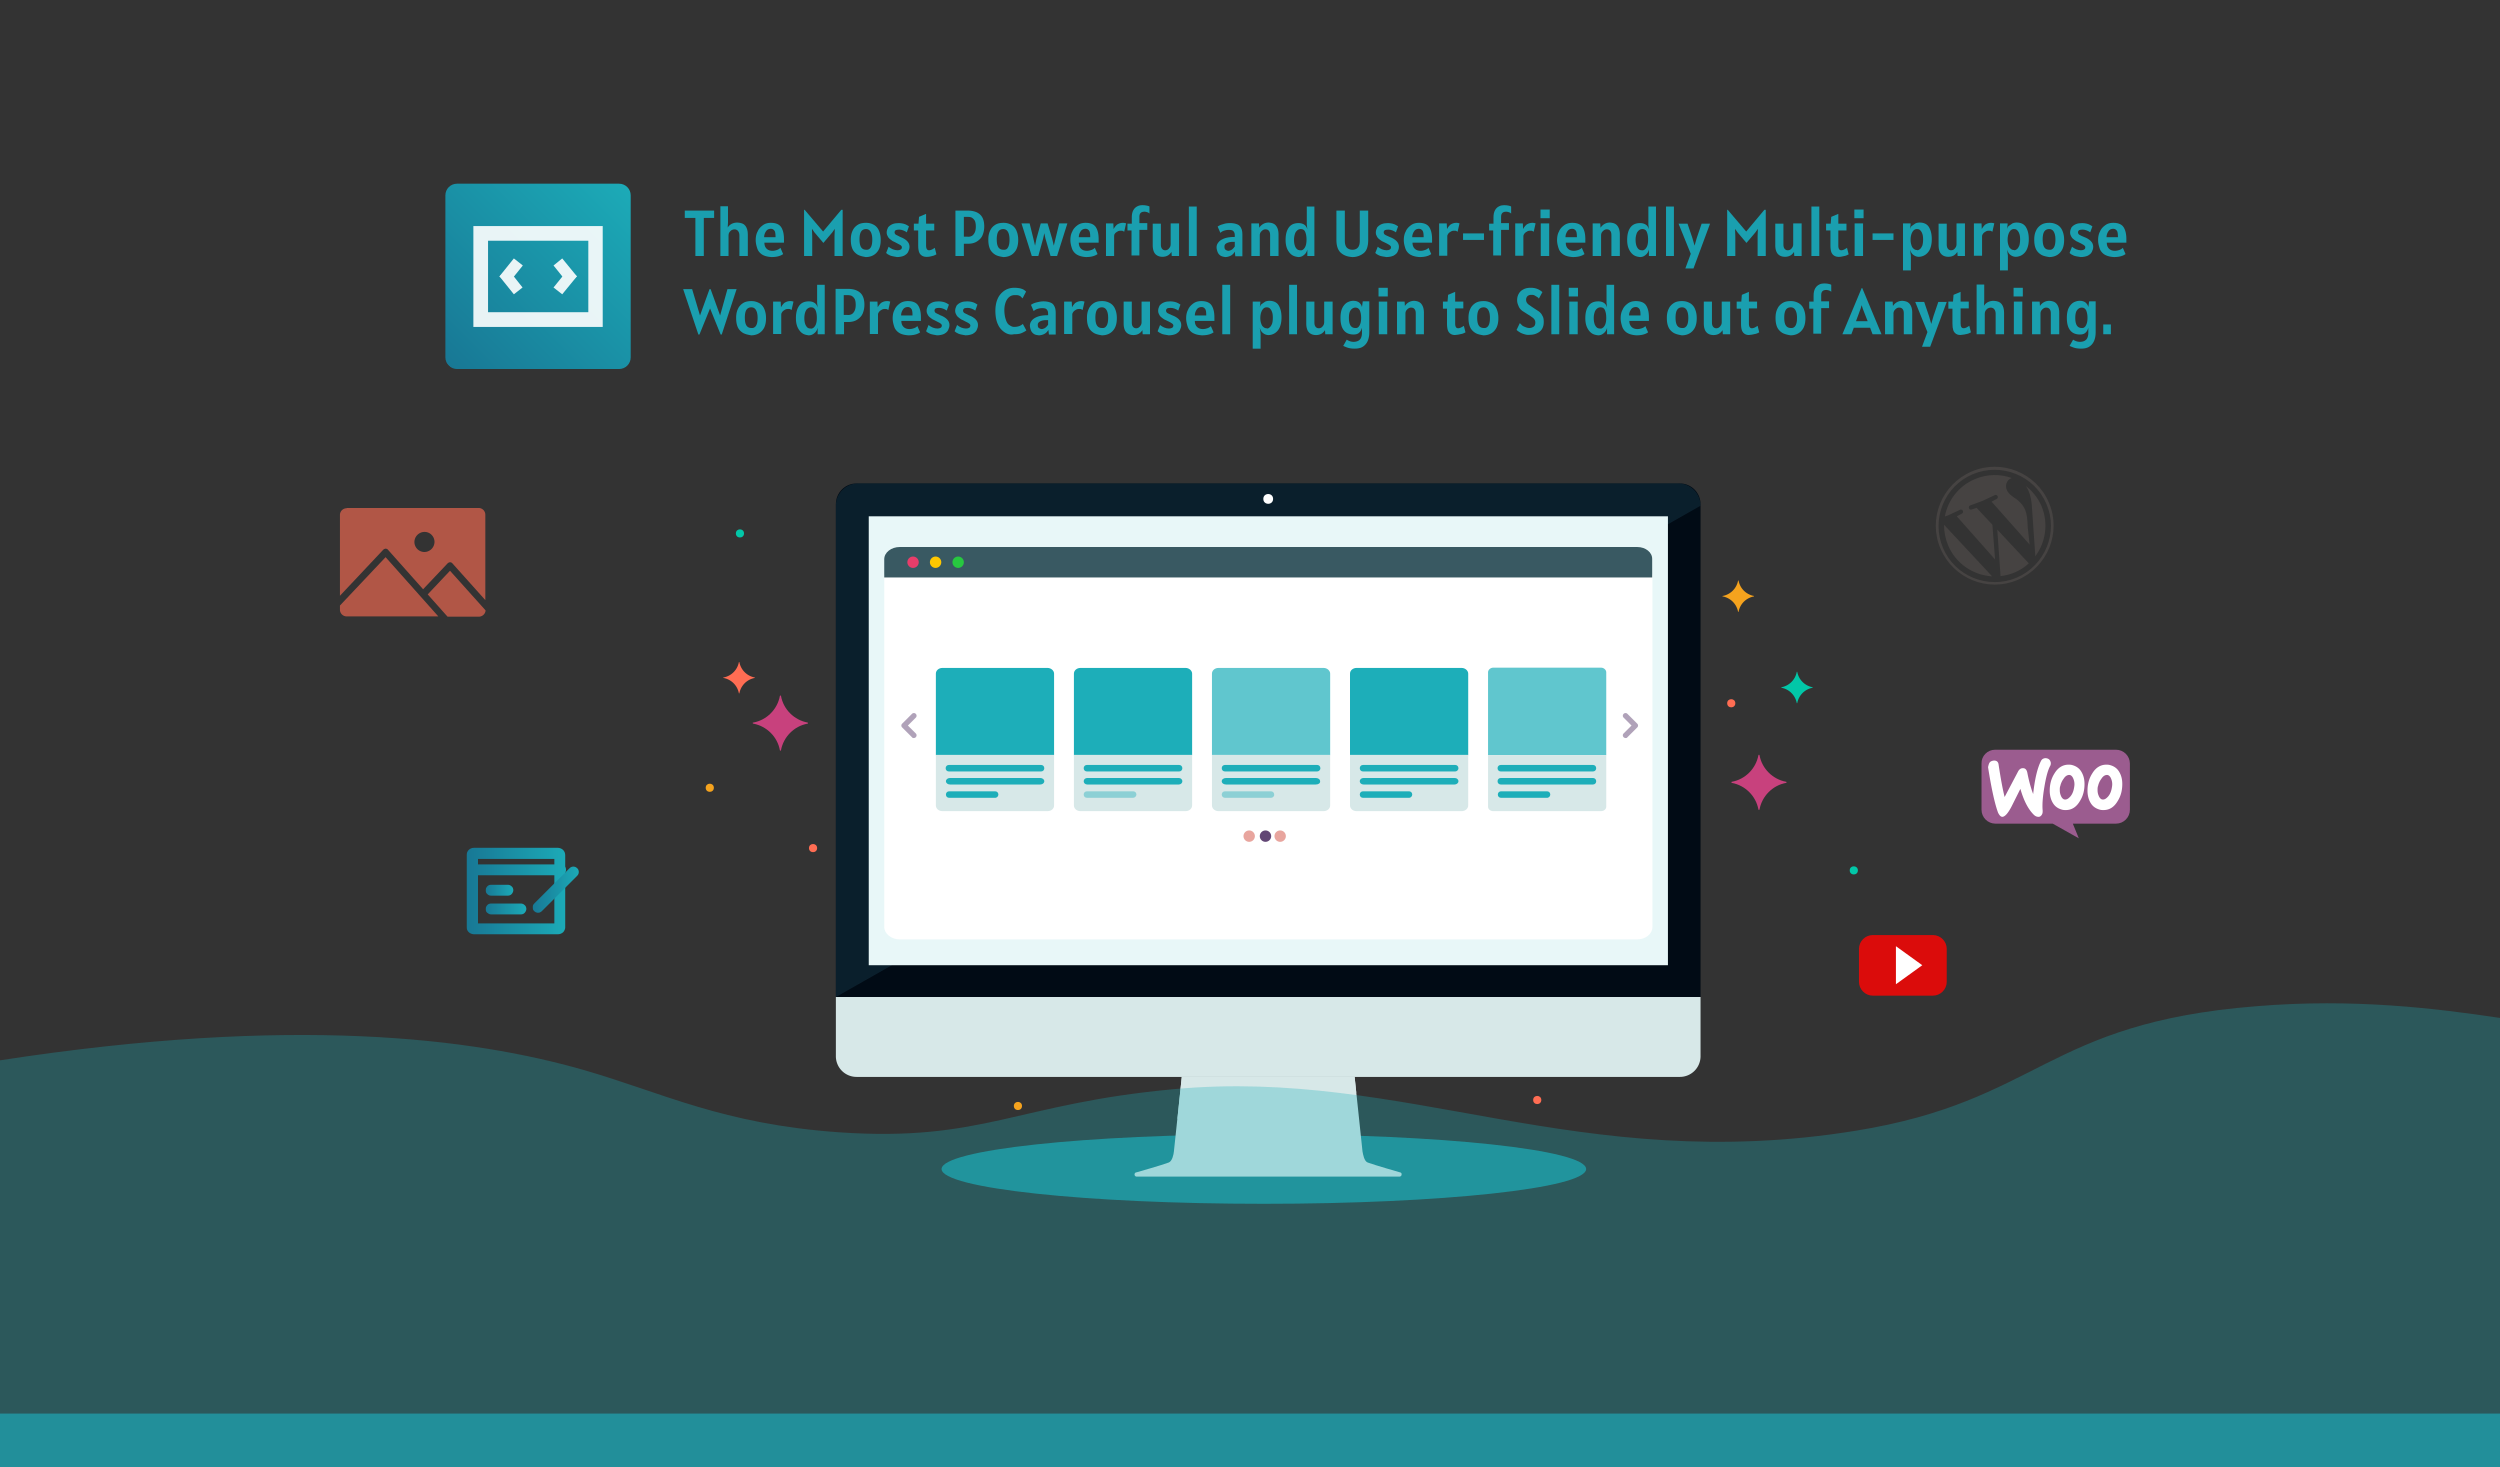 <svg xmlns="http://www.w3.org/2000/svg" xmlns:xlink="http://www.w3.org/1999/xlink" viewBox="0 0 920 540" xmlns:v="https://vecta.io/nano"><rect x="0" y="0" width="920" height="540" fill="#333333" stroke="none"/><style><![CDATA[.B{fill:#1daeb9}.C{opacity:.7}.D{fill:#d7e8e8}.E{opacity:.4}.F{fill:#ff6d53}]]></style><ellipse cx="465.1" cy="430.2" rx="118.6" ry="12.8" class="B C"/><path fill="#010b15" d="M625.8,366.9H307.6V185.5c0-4.2,3.4-7.6,7.6-7.6h303c4.2,0,7.6,3.4,7.6,7.6V366.9z"/><path fill="#143544" d="M307.6,366.9V186.1c0-4.5,3.7-8.2,8.2-8.2h301.8c4.5,0,8.2,3.7,8.2,8.2L307.6,366.9z" opacity=".5"/><path d="M307.6 366.9h318.2v21.8a7.6 7.6 0 0 1-7.6 7.6h-303a7.6 7.6 0 0 1-7.6-7.6v-21.8z" class="D"/><path fill="#e8f7f8" d="M319.7 190h294.1v165.2H319.7z"/><circle fill="#fff" cx="466.7" cy="183.6" r="1.8"/><g class="D"><path d="M515.1 431.4s-9.4-2.7-11.8-3.6c-1.3-.5-1.7-3-1.9-4.1l-2.9-27.5h-63.6l-2.9 27.5c-.1 1.1-.6 3.6-1.9 4.1-2.3.9-11.8 3.6-11.8 3.6-.5 0-.8.4-.8.8 0 .5.4.8.8.8H515c.5 0 .8-.4.8-.8.1-.4-.3-.8-.7-.8z"/><path d="M499.1 402.1l-65.8 9.6 1.6-15.4h63.6z"/></g><path d="M277.2 265.9c5-.9 8.9-4.9 9.8-9.8 0-.2.4-.2.4 0 .9 5 4.9 8.9 9.8 9.8.2 0 .2.4 0 .4-5 .9-8.9 4.9-9.8 9.8 0 .2-.4.2-.4 0-.9-5-4.9-8.9-9.8-9.8-.3-.1-.3-.4 0-.4zm360.1 21.8c5-.9 8.9-4.9 9.8-9.8 0-.2.4-.2.4 0 .9 5 4.9 8.9 9.8 9.8.2 0 .2.4 0 .4-5 .9-8.9 4.9-9.8 9.8 0 .2-.4.2-.4 0-.9-5-4.9-8.9-9.8-9.8-.2-.1-.2-.4 0-.4z" fill="#c8417d"/><use xlink:href="#H" class="F"/><path fill="#02c7a8" d="M655.6 252.9a7.04 7.04 0 0 0 5.6-5.6c0-.1.2-.1.2 0a7.04 7.04 0 0 0 5.6 5.6c.1 0 .1.2 0 .2a7.04 7.04 0 0 0-5.6 5.6c0 .1-.2.1-.2 0a7.04 7.04 0 0 0-5.6-5.6c-.1 0-.1-.2 0-.2z"/><g fill="#f5a31e"><use xlink:href="#H" x="367.7" y="-30"/><circle cx="261.2" cy="289.9" r="1.5"/></g><g class="F"><circle cx="299.2" cy="312.1" r="1.5"/><circle cx="637.1" cy="258.8" r="1.5"/><circle cx="565.7" cy="404.8" r="1.5"/></g><circle fill="#f5a31e" cx="374.6" cy="407" r="1.5"/><g fill="#02c7a8"><circle cx="682.2" cy="320.3" r="1.5"/><circle cx="272.3" cy="196.3" r="1.5"/></g><path fill="#fff" d="M608.1,211.5v129.6c0,2.6-2.5,4.6-5.7,4.6H331.1c-3.1,0-5.7-2.1-5.7-4.6V211.5H608.1z"/><circle fill="#e8a59e" cx="459.7" cy="307.7" r="2.1"/><circle fill="#624675" cx="465.7" cy="307.7" r="2.1"/><circle fill="#e8a59e" cx="471.1" cy="307.7" r="2.1"/><path fill="#395962" d="M602.5 201.3H331.1c-3.1 0-5.7 2-5.7 4.5v6.7H608v-6.7c.1-2.5-2.4-4.5-5.5-4.5z"/><use xlink:href="#I" class="B C"/><path d="M385.5 298.5h-38.7c-1.3 0-2.4-.9-2.4-2.1v-18.6h43.5v18.6c0 1.2-1 2.1-2.4 2.1z" class="D"/><g class="B"><use xlink:href="#J"/><path d="M382.8 288.7h-33.2c-.8 0-1.5-.5-1.5-1.2h0c0-.7.7-1.2 1.5-1.2h33.2c.8 0 1.5.5 1.5 1.2h0c0 .7-.7 1.2-1.5 1.2z"/><use xlink:href="#K" class="E"/><use xlink:href="#I" x="50.8" class="C"/></g><use xlink:href="#L" class="D"/><g class="B"><path d="M433.9 283.9H400c-.7 0-1.2-.5-1.2-1.2h0c0-.7.5-1.2 1.2-1.2h33.9c.7 0 1.2.5 1.2 1.2h0c0 .7-.5 1.2-1.2 1.2zm-.1 4.8h-33.7c-.7 0-1.3-.5-1.3-1.2h0c0-.7.6-1.2 1.3-1.2h33.7c.7 0 1.3.5 1.3 1.2h0c0 .7-.6 1.2-1.3 1.2z"/><path d="M417 293.6h-17c-.7 0-1.2-.5-1.2-1.2h0c0-.7.5-1.2 1.2-1.2h17c.7 0 1.2.5 1.2 1.2h0c0 .6-.6 1.2-1.2 1.2z" class="E"/><path d="M489.5 277.9H446v-30c0-1.2 1.1-2.1 2.4-2.1h38.7c1.3 0 2.4 1 2.4 2.1v30z" class="C"/></g><use xlink:href="#L" x="50.8" class="D"/><g class="B"><use xlink:href="#M"/><path d="M484.2 288.7h-33c-.9 0-1.6-.5-1.6-1.2h0c0-.7.7-1.2 1.6-1.2h33c.9 0 1.6.5 1.6 1.2h0c.1.7-.6 1.2-1.6 1.2z"/><path d="M467.7 293.6h-16.9c-.7 0-1.2-.5-1.2-1.2h0c0-.7.5-1.2 1.2-1.2h16.9c.7 0 1.2.5 1.2 1.2h0c.1.6-.5 1.2-1.2 1.2z" class="E"/><use xlink:href="#I" x="152.4" class="C"/></g><use xlink:href="#L" x="101.6" class="D"/><g class="B"><use xlink:href="#M" x="50.8"/><path d="M535.3 288.7h-33.5c-.8 0-1.4-.5-1.4-1.2h0c0-.7.6-1.2 1.4-1.2h33.5c.8 0 1.4.5 1.4 1.2h0c0 .7-.7 1.2-1.4 1.2z"/><use xlink:href="#K" x="152.3" class="E"/><path d="M591.1 277.9h-43.5v-30.5c0-.9.9-1.7 1.9-1.7h39.7c1 0 1.9.8 1.9 1.7v30.5z" class="C"/></g><path d="M589.2 298.5h-39.7c-1 0-1.9-.7-1.9-1.6v-19h43.5v19c0 .9-.9 1.6-1.9 1.6z" class="D"/><g class="B"><use xlink:href="#J" x="203.1"/><use xlink:href="#J" x="203.1" y="4.8"/><use xlink:href="#K" x="203.1" class="E"/></g><circle fill="#e83d6a" cx="336" cy="206.9" r="2.1"/><circle fill="#ffc800" cx="344.3" cy="206.9" r="2.1"/><circle fill="#27c840" cx="352.6" cy="206.9" r="2.1"/><path opacity=".5" d="M598.2 271.6a1.08 1.08 0 0 1-.7-.3c-.4-.4-.4-1 0-1.4l2.9-2.9-2.9-2.9c-.4-.4-.4-1 0-1.4s1-.4 1.4 0l3.6 3.6c.2.2.3.4.3.7s-.1.5-.3.7l-3.6 3.6c-.2.3-.4.3-.7.3zm-262.6-.3l-3.6-3.6c-.2-.2-.3-.4-.3-.7s.1-.5.3-.7l3.6-3.6c.4-.4 1-.4 1.4 0s.4 1 0 1.4l-2.9 2.9 2.9 2.9c.4.4.4 1 0 1.4a1.08 1.08 0 0 1-.7.3c-.2 0-.5 0-.7-.3z" fill="#624675"/><path opacity=".3" d="M920 374.6V540H0V390.2c108.5-16.7 174.1-8.1 214.6 3.5 29.2 8.4 51.2 20 94.4 23 52.6 3.6 65.2-10.6 123.1-15.9 85.3-7.9 148.5 31.9 250.9 15.3 67.8-11 69.5-39.6 147.2-45.8 36-3 66.3.8 89.8 4.3z" class="B"/><path fill="#1ea7b5" d="M0 520.2h920V540H0z" class="C"/><linearGradient id="A" gradientUnits="userSpaceOnUse" x1="165.185" y1="134.555" x2="230.87" y2="68.87"><stop offset="0" stop-color="#225e64"/><stop offset="0" stop-color="#187895"/><stop offset="1" stop-color="#1caab7"/></linearGradient><path fill="url(#A)" d="M227.8 135.8h-59.6c-2.4 0-4.3-1.9-4.3-4.3V71.9c0-2.4 1.9-4.3 4.3-4.3h59.6c2.4 0 4.3 1.9 4.3 4.3v59.6c0 2.4-1.9 4.3-4.3 4.3z"/><g opacity=".9" fill="#fff"><path d="M209 104.3l-5.3-6.6 3.2-2.6 5.4 6.6z"/><path d="M206.9 108.3l-3.2-2.5 5.4-6.7 3.2 2.6zm-19.8-4l-3.3-2.6 5.3-6.6 3.3 2.6z"/><path d="M189.1 108.3l-5.3-6.6 3.2-2.6 5.3 6.7zm32.7 12h-47.6V83.2h47.6v37.1zm-42.2-5.4h36.9V88.6h-36.9v26.3z"/></g><g fill="#1a9faf"><path d="M262.9 80.2H259v14h-3.1v-14H252v-2.7h10.8v2.7zm11.4 2.9c.6.8.9 1.8.9 3.2v7.9h-3.1v-7.6c0-.7-.2-1.2-.5-1.6s-.8-.6-1.3-.6c-.4 0-.7.1-1.1.3-.3.2-.6.5-.8.8s-.3.7-.3 1.1v7.6h-3V75.9h2.8v6l-.1 1.8c.8-1.2 2-1.8 3.6-1.8 1.4.1 2.3.4 2.9 1.2z"/><use xlink:href="#N"/><use xlink:href="#O"/><use xlink:href="#P"/><use xlink:href="#Q"/><path d="M339.3 94.1c-.5-.3-.9-.8-1.1-1.4s-.3-1.4-.3-2.4v-5.5h-1.6v-2.5h1.7l.2-2.5 2.6-1.1v3.6h3v2.5h-3v5.5c0 .7.1 1.1.3 1.4s.5.4.8.4.7-.1 1.1-.3.7-.4 1-.6l.6 2.4c-.4.2-.9.5-1.5.6-.7.2-1.2.3-1.6.3-1 .1-1.7-.1-2.2-.4zm21.2-15.3c1.1.9 1.7 2.4 1.7 4.5a8.29 8.29 0 0 1-.6 3.2c-.4 1-1.1 1.7-2 2.3s-2 .9-3.4.9h-1.5v4.5h-3.1V77.5h4.5c1.8 0 3.3.4 4.4 1.3zm-2.2 7.4c.5-.6.8-1.5.8-2.8 0-.8-.1-1.5-.3-2s-.6-.9-1-1.2-1.1-.4-1.9-.4h-1.2v7.3h1.3c1 .1 1.8-.2 2.3-.9zm7.9 7.5c-.8-.5-1.5-1.2-1.9-2.1s-.6-2-.6-3.4c0-1.3.2-2.4.7-3.4.4-.9 1.1-1.6 1.9-2.1s1.9-.7 3-.7c1.2 0 2.1.3 3 .8.8.5 1.4 1.2 1.8 2.2s.6 2 .6 3.3-.2 2.4-.6 3.3a5.1 5.1 0 0 1-1.9 2.2c-.8.5-1.8.8-3 .8-1.2-.2-2.2-.4-3-.9zm4.7-2.6c.4-.6.6-1.6.6-2.9s-.2-2.2-.6-2.9-1-1-1.7-1c-.8 0-1.4.3-1.8.9s-.6 1.6-.6 2.9.2 2.3.6 2.9 1 .9 1.8.9c.8.1 1.4-.2 1.7-.8zm5-8.9h3l1.4 5.7.6 2.5.5-2.5 1.6-5.7h2.5l1.7 5.7.6 2.5.6-2.5 1.4-5.7h3l-3.8 12h-2.4l-1.9-6.5-.4-1.9-.4 1.9-1.8 6.5h-2.4l-3.8-12zm20.4 11.5c-.8-.5-1.5-1.3-1.8-2.2s-.6-2-.6-3.1c0-1.2.2-2.3.7-3.2.4-1 1.1-1.7 1.9-2.3s1.8-.9 3-.9c1.7 0 3 .5 3.7 1.5s1.1 2.5 1.1 4.5v1.3H397c0 1 .3 1.7.8 2.2s1.2.8 2.2.8c.5 0 1-.1 1.6-.3a3.22 3.22 0 0 0 1.3-.8l1 2.3c-1.1.8-2.6 1.1-4.3 1.1-1.4-.1-2.4-.4-3.3-.9zm4.9-6.4c0-1.2-.1-2-.4-2.4s-.7-.7-1.3-.7c-.8 0-1.4.3-1.8.9s-.7 1.3-.7 2.2h4.2zm5.8-5.1h2.7l.1 2.1c.3-.6.7-1.1 1.2-1.6.6-.4 1.3-.7 2.3-.7.4 0 .8.1 1.1.2l-.7 3.1c-.1-.1-.3-.2-.5-.3s-.4-.1-.7-.1c-.6 0-1 .1-1.4.4a2.36 2.36 0 0 0-.9.8c-.2.3-.2.7-.2.9v7.2h-3v-12zm9.5 2.6h-1.6v-2.5h1.6V80c0-1.1.2-2 .6-2.7s.9-1.1 1.5-1.4 1.2-.4 1.9-.4 1.2.1 1.7.2c.4.1.7.2.8.3v2.6c-.2-.2-.4-.4-.8-.5-.3-.1-.7-.2-1-.2-1.3 0-1.9.6-1.9 1.9v2.3h2.9v2.5h-2.9V94h-2.9v-9.2z"/><use xlink:href="#R"/><path d="M437.5 76h2.9v18.2h-2.9V76zm11.7 18.1c-.5-.3-.9-.8-1.1-1.3s-.4-1.2-.4-1.8.2-1.2.6-1.7c.4-.6 1.1-1.1 2.1-1.5s2.3-.6 4-.6v-.6c0-.7-.2-1.2-.5-1.5-.3-.4-.9-.5-1.7-.5-.6 0-1.2.1-1.8.3a3.22 3.22 0 0 0-1.3.8l-1-2.3c.5-.4 1.2-.7 2-.9.8-.3 1.7-.4 2.6-.4 1.1 0 2 .2 2.7.5s1.1.8 1.4 1.5c.3.6.4 1.4.4 2.4v7.8h-2.6l-.2-1.7c-.4.7-.9 1.2-1.5 1.5s-1.3.5-2 .5c-.6-.1-1.2-.2-1.7-.5zm4.2-2.3c.4-.3.7-.7 1-1.1V89h-.6c-.8 0-1.5.1-2.2.4s-1 .7-1 1.3.1 1 .4 1.2.6.4 1.2.4c.4-.1.8-.2 1.2-.5z"/><use xlink:href="#S"/><path d="M475.4 93.8c-.7-.5-1.3-1.3-1.7-2.2s-.6-2-.6-3.3c0-2 .4-3.5 1.2-4.6s2-1.6 3.6-1.6c.8 0 1.5.2 2.1.6s.9 1 1.1 1.7l-.2-1.8V76h2.8v18.2h-2.6v-2.4c-.2.9-.6 1.5-1.2 2s-1.2.8-2.1.8c-.8-.1-1.7-.3-2.4-.8zm4.3-2.1a3.22 3.22 0 0 0 .8-1.3c.2-.6.3-1.3.3-2.2 0-1.3-.2-2.2-.5-2.9s-.9-1-1.6-1a1.92 1.92 0 0 0-1.2.4 2.73 2.73 0 0 0-.9 1.2c-.2.6-.4 1.3-.4 2.3 0 .9.1 1.6.3 2.2a3.22 3.22 0 0 0 .8 1.3 1.92 1.92 0 0 0 1.2.4c.5.1.9-.1 1.2-.4zm13.7 1.3c-1.1-1-1.6-2.6-1.6-4.8V77.5h3.1v11.1c0 1.3.3 2.1.8 2.6.6.5 1.2.7 2 .7s1.4-.2 1.9-.7.8-1.3.8-2.6V77.5h3.1v10.8c0 2.2-.5 3.9-1.6 4.8a6.5 6.5 0 0 1-4.2 1.5c-1.8-.1-3.2-.6-4.3-1.6z"/><use xlink:href="#T"/><path d="M519 93.7c-.8-.5-1.5-1.3-1.8-2.2s-.6-2-.6-3.1c0-1.2.2-2.3.7-3.2.4-1 1.1-1.7 1.9-2.3s1.8-.9 3-.9c1.7 0 3 .5 3.7 1.5S527 86 527 88v1.3h-7.2c0 1 .3 1.7.8 2.2s1.2.8 2.2.8c.5 0 1-.1 1.6-.3a3.22 3.22 0 0 0 1.3-.8l1 2.3c-1.1.8-2.6 1.1-4.3 1.1-1.5-.1-2.5-.4-3.4-.9zm4.9-6.4c0-1.2-.1-2-.4-2.4s-.7-.7-1.3-.7c-.8 0-1.4.3-1.8.9s-.7 1.3-.7 2.2h4.2z"/><use xlink:href="#U"/><path d="M538.4 85.9h7.7v2.4h-7.7v-2.4zm11.2-1.1H548v-2.5h1.6V80c0-1.1.2-2 .6-2.7s.9-1.1 1.5-1.4 1.2-.4 1.9-.4 1.2.1 1.7.2c.4.1.7.2.8.3v2.6c-.2-.2-.4-.4-.8-.5-.3-.1-.7-.2-1-.2-1.3 0-1.9.6-1.9 1.9v2.3h2.9v2.5h-2.9V94h-2.9v-9.2z"/><use xlink:href="#U" x="28"/><path d="M566.9 77.1h3.4v3.2h-3.4v-3.2zm.1 5.1h3.1v12H567v-12z"/><use xlink:href="#N" x="294.9"/><path d="M595.2 83.1c.6.8.9 1.8.9 3.2v7.9H593v-7.6c0-.7-.1-1.2-.4-1.6s-.7-.6-1.3-.6a1.69 1.69 0 0 0-1 .3c-.3.2-.6.5-.8.8s-.3.7-.3 1.1v7.6h-3.1v-12h2.8l.1 1.6c.8-1.2 2-1.9 3.5-1.9 1.2.1 2.1.4 2.7 1.2zm5.9 10.7c-.7-.5-1.3-1.3-1.7-2.2s-.6-2-.6-3.3c0-2 .4-3.5 1.2-4.6s2-1.6 3.6-1.6c.8 0 1.5.2 2.1.6s.9 1 1.1 1.7l-.2-1.8V76h2.8v18.2h-2.6v-2.4c-.2.9-.6 1.5-1.2 2s-1.2.8-2.1.8c-.9-.1-1.7-.3-2.4-.8zm4.3-2.1a3.22 3.22 0 0 0 .8-1.3c.2-.6.3-1.3.3-2.2 0-1.3-.2-2.2-.5-2.9s-.9-1-1.6-1a1.92 1.92 0 0 0-1.2.4 2.73 2.73 0 0 0-.9 1.2c-.2.6-.4 1.3-.4 2.3 0 .9.1 1.6.3 2.2a3.22 3.22 0 0 0 .8 1.3 1.92 1.92 0 0 0 1.2.4c.5.1.8-.1 1.2-.4zm7.7-15.7h2.9v18.2h-2.9V76zm9.1 17.4l-4.5-11.1h3.3l1.8 5.3.8 2.8.8-2.8 1.8-5.3h3.1l-6.1 16.5h-3l2-5.4z"/><use xlink:href="#O" x="339.7"/><use xlink:href="#R" x="229.1"/><path d="M666.6 76h2.9v18.2h-2.9V76zm8.4 18.1c-.5-.3-.9-.8-1.1-1.4s-.3-1.4-.3-2.4v-5.5H672v-2.5h1.7l.2-2.5 2.6-1.1v3.6h3v2.5h-3v5.5c0 .7.1 1.1.3 1.4s.5.4.8.4.7-.1 1.1-.3.7-.4 1-.6l.6 2.4c-.4.2-.9.5-1.5.6s-1.2.3-1.7.3c-.9.1-1.6-.1-2.1-.4zm7.4-17h3.4v3.2h-3.4v-3.2zm.1 5.1h3.1v12h-3.1v-12zm6.6 3.7h7.7v2.4h-7.7v-2.4zm11.1-3.7h2.9v.4l-.2 1.7c.1-.4.3-.9.7-1.2l1.3-.9c.5-.2 1-.3 1.5-.3 1.5 0 2.7.5 3.4 1.6s1.1 2.6 1.1 4.5c0 1.4-.2 2.5-.6 3.5a4.83 4.83 0 0 1-1.7 2.2c-.7.5-1.6.8-2.5.8-.8 0-1.5-.3-2.1-.8s-.9-1.2-1.1-1.9l.3 2.3v5.4h-2.9V82.2zm6.3 9.5c.4-.3.6-.7.9-1.3.2-.6.3-1.4.3-2.3s-.1-1.6-.3-2.1a3.22 3.22 0 0 0-.8-1.3c-.3-.3-.7-.4-1.2-.4s-.9.2-1.2.5-.6.8-.8 1.4-.3 1.3-.3 2c0 .8.1 1.4.3 2s.4 1 .8 1.3c.3.3.7.5 1.2.5.3.2.7 0 1.1-.3z"/><use xlink:href="#R" x="289.2"/><use xlink:href="#U" x="196.8"/><path d="M735.9 82.2h2.9v.4l-.2 1.7c.1-.4.3-.9.7-1.2l1.3-.9c.5-.2 1-.3 1.5-.3 1.5 0 2.7.5 3.4 1.6s1.1 2.6 1.1 4.5c0 1.4-.2 2.5-.6 3.5a4.83 4.83 0 0 1-1.7 2.2c-.7.5-1.6.8-2.5.8-.8 0-1.5-.3-2.1-.8s-.9-1.2-1.1-1.9l.3 2.3v5.4H736V82.2zm6.3 9.5c.4-.3.6-.7.9-1.3.2-.6.3-1.4.3-2.3s-.1-1.6-.3-2.1a3.22 3.22 0 0 0-.8-1.3c-.3-.3-.7-.4-1.2-.4s-.9.2-1.2.5-.6.8-.8 1.4-.3 1.3-.3 2c0 .8.1 1.4.3 2s.4 1 .8 1.3c.3.3.7.5 1.2.5.3.2.7 0 1.1-.3z"/><use xlink:href="#V"/><use xlink:href="#T" x="255.5"/><use xlink:href="#W"/><path d="M271.1 106.3l-5.5 16.8h-.4l-3.9-9.6-3.9 9.6h-.4l-5.6-16.7h3.3l2.9 9.7 3.5-9.7h.4l3.5 9.7 2.7-9.7h3.4z"/><use xlink:href="#P" x="-42.2" y="28.8"/><use xlink:href="#X"/><path d="M295.2 122.6c-.7-.5-1.3-1.3-1.7-2.2s-.6-2-.6-3.3c0-2 .4-3.5 1.2-4.6s2-1.6 3.6-1.6c.8 0 1.5.2 2.1.6s.9 1 1.1 1.7l-.2-1.8v-6.6h2.8V123h-2.6v-2.4c-.2.9-.6 1.5-1.2 2s-1.2.8-2.1.8c-.9-.1-1.7-.3-2.4-.8zm4.3-2.1a3.22 3.22 0 0 0 .8-1.3c.2-.6.3-1.3.3-2.2 0-1.3-.2-2.2-.5-2.9-.4-.7-.9-1-1.6-1a1.92 1.92 0 0 0-1.2.4c-.4.2-.7.7-.9 1.2s-.4 1.3-.4 2.3c0 .9.1 1.6.3 2.2a3.22 3.22 0 0 0 .8 1.3c.3.3.8.4 1.2.4.5.1.8-.1 1.2-.4zm16.9-12.9c1.1.9 1.7 2.4 1.7 4.5a8.29 8.29 0 0 1-.6 3.2c-.4 1-1.1 1.7-2 2.3s-2 .9-3.4.9h-1.5v4.5h-3.1v-16.7h4.5c1.8 0 3.3.4 4.4 1.3zm-2.3 7.4c.5-.6.8-1.5.8-2.8 0-.8-.1-1.5-.3-2s-.6-.9-1-1.2-1.1-.4-1.9-.4h-1.2v7.3h1.3c1 .1 1.8-.2 2.3-.9z"/><use xlink:href="#X" x="35.6"/><use xlink:href="#N" x="50.4" y="28.8"/><use xlink:href="#Q" x="14.7" y="28.8"/><use xlink:href="#Q" x="25.2" y="28.8"/><path d="M369.7 122.3c-1-.7-1.9-1.6-2.5-3-.6-1.3-.9-3-.9-4.9 0-1.8.3-3.3.9-4.6s1.5-2.2 2.5-2.9c1.1-.7 2.3-1 3.6-1 .8 0 1.5.1 2.1.2.6.2 1 .3 1.3.5s.6.4.9.7l-1.3 2.5-.7-.7c-.2-.2-.5-.3-.8-.4s-.8-.1-1.3-.1c-.8 0-1.5.2-2.1.7s-1 1.1-1.3 1.9-.5 1.8-.5 2.9c0 1.3.2 2.5.5 3.4.3 1 .7 1.7 1.3 2.1s1.1.7 1.8.7 1.3-.1 1.9-.3c.5-.2 1-.5 1.3-.8l1.3 2.4c-.5.4-1.1.7-1.8 1s-1.6.4-2.8.4c-1.2.3-2.3 0-3.4-.7zm10.8.6c-.5-.3-.9-.8-1.1-1.3s-.4-1.2-.4-1.8.2-1.2.6-1.7c.4-.6 1.1-1.1 2.1-1.5s2.3-.6 4-.6v-.6c0-.7-.2-1.2-.5-1.5-.3-.4-.9-.5-1.7-.5-.6 0-1.2.1-1.8.3a3.22 3.22 0 0 0-1.3.8l-1-2.3c.5-.4 1.2-.7 2-.9s1.7-.4 2.6-.4c1.1 0 2 .2 2.7.5s1.1.8 1.4 1.5c.3.6.4 1.4.4 2.4v7.8H386l-.2-1.7c-.4.7-.9 1.2-1.5 1.5s-1.3.5-2 .5c-.8-.1-1.4-.2-1.8-.5zm4.2-2.3c.4-.3.7-.7 1-1.1v-1.7h-.6c-.8 0-1.5.1-2.2.4-.6.3-1 .7-1 1.3s.1 1 .4 1.2.6.4 1.2.4c.4-.1.8-.2 1.2-.5z"/><use xlink:href="#X" x="107.1"/><use xlink:href="#V" x="-348.6" y="28.8"/><use xlink:href="#Y"/><use xlink:href="#T" x="-80.1" y="28.8"/><path d="M438.9 122.5c-.8-.5-1.5-1.3-1.8-2.2s-.6-2-.6-3.1c0-1.2.2-2.3.7-3.2.4-1 1.1-1.7 1.9-2.3s1.8-.9 3-.9c1.7 0 3 .5 3.7 1.5s1.1 2.5 1.1 4.5v1.3h-7.2c0 1 .3 1.7.8 2.2s1.2.8 2.2.8c.5 0 1-.1 1.6-.3a3.22 3.22 0 0 0 1.3-.8l1 2.3c-1.1.8-2.6 1.1-4.3 1.1-1.5-.1-2.5-.4-3.4-.9zm5-6.4c0-1.2-.1-2-.4-2.4s-.7-.7-1.3-.7c-.8 0-1.4.3-1.8.9s-.7 1.3-.7 2.2h4.2zm5.9-11.3h2.9V123h-2.9v-18.2zm11.1 6.2h2.9v.4l-.2 1.7c.1-.4.3-.9.7-1.2l1.3-.9c.5-.2 1-.3 1.5-.3 1.5 0 2.7.5 3.4 1.6s1.1 2.6 1.1 4.5c0 1.4-.2 2.5-.6 3.5a4.83 4.83 0 0 1-1.7 2.2c-.7.5-1.6.8-2.5.8-.8 0-1.5-.3-2.1-.8s-.9-1.2-1.1-1.9l.3 2.3v5.4H461V111zm6.3 9.5c.4-.3.6-.7.9-1.3.2-.6.3-1.4.3-2.3s-.1-1.6-.3-2.1a3.22 3.22 0 0 0-.8-1.3c-.3-.3-.7-.4-1.2-.4s-.9.2-1.2.5-.6.8-.8 1.4-.3 1.3-.3 2c0 .8.1 1.4.3 2s.4 1 .8 1.3c.3.3.7.5 1.2.5.4.2.7 0 1.1-.3zm7.2-15.7h2.9V123h-2.9v-18.2z"/><use xlink:href="#Y" x="67.2"/><use xlink:href="#Z"/><path d="M507.3 105.9h3.4v3.2h-3.4v-3.2zm.1 5.1h3.1v12h-3.1v-12zm15.7.9c.6.8.9 1.8.9 3.2v7.9h-3v-7.6c0-.7-.1-1.2-.4-1.6s-.7-.6-1.3-.6a1.69 1.69 0 0 0-1 .3c-.3.2-.6.5-.8.8s-.3.7-.3 1.1v7.6h-3.1v-12h2.8l.1 1.6c.8-1.2 2-1.9 3.5-1.9 1.1.1 2 .4 2.6 1.2zm10.8 11c-.5-.3-.9-.8-1.1-1.4s-.3-1.4-.3-2.4v-5.5H531V111h1.7l.2-2.5 2.6-1.1v3.6h3v2.5h-3v5.5c0 .7.1 1.1.3 1.4s.5.4.8.4.7-.1 1.1-.3.7-.4 1-.6l.6 2.4c-.4.2-.9.5-1.5.6s-1.2.3-1.7.3c-1 .2-1.7 0-2.2-.3zm9-.4c-.8-.5-1.5-1.2-1.9-2.1s-.6-2-.6-3.4c0-1.3.2-2.4.7-3.4.4-.9 1.1-1.6 1.9-2.1s1.8-.7 3-.7 2.1.3 3 .8c.8.5 1.4 1.2 1.8 2.2s.6 2 .6 3.3-.2 2.4-.6 3.3a5.1 5.1 0 0 1-1.9 2.2c-.8.5-1.8.8-3 .8-1.2-.2-2.2-.4-3-.9zm4.8-2.6c.4-.6.6-1.6.6-2.9s-.2-2.2-.6-2.9-1-1-1.7-1c-.8 0-1.4.3-1.8.9s-.6 1.6-.6 2.9.2 2.3.6 2.9 1 .9 1.8.9c.7.1 1.3-.2 1.7-.8zM561 123c-.7-.2-1.2-.4-1.7-.7s-.9-.6-1.2-.9l1.2-2.5.8.8c.3.3.8.5 1.3.7s1 .3 1.4.3c.6 0 1.2-.2 1.6-.5s.6-.8.6-1.5c0-.4-.1-.8-.3-1.1s-.5-.6-.8-.8-.8-.6-1.5-1l-2.2-1.4c-.5-.4-1-.9-1.3-1.6s-.6-1.4-.6-2.3.2-1.7.6-2.4.9-1.2 1.7-1.6c.7-.4 1.6-.6 2.7-.6 1.7 0 3.1.5 4.3 1.6l-1.3 2.4c-.1-.2-.3-.4-.6-.6l-1-.6c-.4-.2-.8-.2-1.2-.2-.6 0-1.1.2-1.4.5s-.5.8-.5 1.3c0 .4.1.8.3 1.1s.5.6.8.8l1.3.9 2.3 1.5c.5.4 1 .9 1.3 1.6.4.6.5 1.4.5 2.3 0 1-.2 1.8-.6 2.5s-1 1.2-1.8 1.6-1.7.6-2.7.6c-.7.1-1.4 0-2-.2zm9.9-18.2h2.9V123h-2.9v-18.2zm6.4 1.1h3.4v3.2h-3.4v-3.2zm.2 5.1h3.1v12h-3.1v-12zm8.2 11.6c-.7-.5-1.3-1.3-1.7-2.2s-.6-2-.6-3.3c0-2 .4-3.5 1.2-4.6s2-1.6 3.6-1.6c.8 0 1.5.2 2.1.6s.9 1 1.1 1.7l-.2-1.8v-6.6h2.8V123h-2.6v-2.4c-.2.9-.6 1.5-1.2 2s-1.2.8-2.1.8c-.9-.1-1.7-.3-2.4-.8zm4.3-2.1a3.22 3.22 0 0 0 .8-1.3c.2-.6.3-1.3.3-2.2 0-1.3-.2-2.2-.5-2.9s-.9-1-1.6-1a1.92 1.92 0 0 0-1.2.4 2.73 2.73 0 0 0-.9 1.2c-.2.6-.4 1.3-.4 2.3 0 .9.1 1.6.3 2.2a3.22 3.22 0 0 0 .8 1.3 1.92 1.92 0 0 0 1.2.4c.5.1.8-.1 1.2-.4z"/><use xlink:href="#W" x="-175.7" y="28.8"/><use xlink:href="#a"/><path d="M636.7 111v12H634l-.1-1.5c-.4.6-.8 1-1.3 1.3s-1.2.5-2 .5c-1.2 0-2.1-.4-2.7-1.1s-.9-1.8-.9-3.2v-8h3v7.6c0 .7.1 1.2.4 1.6s.7.6 1.2.6a1.69 1.69 0 0 0 1-.3c.3-.2.5-.5.7-.8s.3-.7.3-1.2V111h3.1zm5.4 11.9c-.5-.3-.9-.8-1.1-1.4s-.3-1.4-.3-2.4v-5.5h-1.6V111h1.7l.2-2.5 2.6-1.1v3.6h3v2.5h-3v5.5c0 .7.1 1.1.3 1.4s.5.4.8.4.7-.1 1.1-.3.7-.4 1-.6l.6 2.4c-.4.2-.9.5-1.5.6s-1.2.3-1.7.3c-.9.2-1.6 0-2.1-.3z"/><use xlink:href="#a" x="40"/><path d="M667.4 113.6h-1.6V111h1.6v-2.2c0-1.1.2-2 .6-2.7s.9-1.1 1.5-1.4 1.2-.4 1.9-.4 1.2.1 1.7.2c.4.1.7.2.8.3v2.6c-.2-.2-.4-.4-.8-.5-.3-.1-.7-.2-1-.2-1.3 0-1.9.6-1.9 1.9v2.3h2.9v2.5h-2.9v9.4h-2.9v-9.2zm20.8 7h-6l-.9 2.4H678l7.1-17h.2l7.1 17h-3.3l-.9-2.4zm-.9-2.4l-1.8-4.6-.4-1.3-.4 1.3-1.7 4.6h4.3z"/><use xlink:href="#S" x="233.2" y="28.8"/><path d="M709.3 122.2l-4.5-11.1h3.3l1.8 5.3.8 2.8.8-2.8 1.8-5.3h3.1l-6.1 16.5h-3l2-5.4zm10.6.7c-.5-.3-.9-.8-1.1-1.4s-.3-1.4-.3-2.4v-5.5H717V111h1.7l.2-2.5 2.6-1.1v3.6h3v2.5h-3v5.5c0 .7.1 1.1.3 1.4s.5.4.8.4.7-.1 1.1-.3.7-.4 1-.6l.6 2.4c-.4.2-.9.5-1.5.6s-1.2.3-1.7.3c-1 .2-1.7 0-2.2-.3zm16.7-11c.6.8.9 1.8.9 3.2v7.9h-3.1v-7.6c0-.7-.2-1.2-.5-1.6s-.8-.6-1.3-.6c-.4 0-.7.1-1.1.3-.3.2-.6.5-.8.8s-.3.7-.3 1.1v7.6h-3v-18.3h2.8v6l-.1 1.8c.8-1.2 2-1.8 3.6-1.8 1.4.1 2.3.4 2.9 1.2zm4.4-6h3.4v3.2H741v-3.2zm.1 5.1h3.1v12h-3.1v-12z"/><use xlink:href="#S" x="287.3" y="28.8"/><use xlink:href="#Z" x="267.3"/><path d="M774 119.4h2.8v3.6H774v-3.6z"/></g><path fill="#9b5c8f" d="M734.2 275.9h44.5c2.8 0 5.1 2.3 5.1 5.1v17c0 2.8-2.3 5.1-5.1 5.1h-15.9l2.2 5.4-9.6-5.4h-21.1c-2.8 0-5.1-2.3-5.1-5.1v-17c-.1-2.8 2.2-5.1 5-5.1h0z"/><path fill="#fff" d="M732.2 280.6c.3-.4.8-.6 1.4-.7 1.1-.1 1.8.4 1.9 1.6.7 4.6 1.4 8.6 2.2 11.8l4.9-9.3c.4-.8 1-1.3 1.7-1.3 1-.1 1.6.6 1.8 1.9.6 3 1.3 5.5 2.1 7.6.6-5.6 1.6-9.7 2.9-12.2.3-.6.8-.9 1.5-1 .5 0 1 .1 1.4.4s.6.8.7 1.3c0 .4 0 .7-.2 1.1-.9 1.6-1.6 4.3-2.2 8-.6 3.6-.8 6.4-.6 8.5 0 .6 0 1-.3 1.5s-.7.8-1.2.8c-.6 0-1.2-.2-1.8-.8-2.1-2.1-3.7-5.3-4.9-9.5l-3.2 6.4c-1.3 2.5-2.4 3.8-3.4 3.9-.6 0-1.1-.5-1.6-1.5-1.1-2.9-2.4-8.5-3.7-16.8.2-.8.3-1.3.6-1.7zm47.7 3.5c-.8-1.4-2-2.2-3.6-2.6-.4-.1-.8-.1-1.2-.1-2.1 0-3.9 1.1-5.2 3.3-1.2 1.9-1.7 4-1.7 6.3 0 1.7.4 3.2 1.1 4.4.8 1.4 2 2.2 3.6 2.6.4.1.8.1 1.2.1 2.2 0 3.9-1.1 5.2-3.3 1.2-1.9 1.7-4 1.7-6.3 0-1.8-.4-3.2-1.1-4.4zm-2.8 6.1c-.3 1.5-.9 2.6-1.7 3.3-.6.6-1.2.8-1.8.7-.5-.1-1-.6-1.3-1.4-.3-.7-.4-1.4-.4-2s0-1.1.2-1.6a6.82 6.82 0 0 1 1.2-2.6c.7-1.1 1.5-1.5 2.3-1.4.5.1 1 .6 1.3 1.4.3.7.4 1.4.4 2 0 .5-.1 1.1-.2 1.6zm-11.1-6.1c-.8-1.4-2-2.2-3.6-2.6-.4-.1-.8-.1-1.2-.1-2.1 0-3.9 1.1-5.2 3.3-1.2 1.9-1.7 4-1.7 6.3 0 1.7.4 3.2 1.1 4.4.8 1.4 2 2.2 3.6 2.6.4.1.8.1 1.2.1 2.2 0 3.9-1.1 5.2-3.3 1.2-1.9 1.7-4 1.7-6.3 0-1.8-.4-3.2-1.1-4.4zm-2.8 6.1c-.3 1.5-.9 2.6-1.7 3.3-.6.6-1.2.8-1.8.7-.5-.1-1-.6-1.3-1.4-.3-.7-.4-1.4-.4-2s0-1.1.2-1.6a6.82 6.82 0 0 1 1.2-2.6c.7-1.1 1.5-1.5 2.3-1.4.5.1 1 .6 1.3 1.4.3.7.4 1.4.4 2 0 .5-.1 1.1-.2 1.6h0z"/><path fill="#464342" d="M716.9 200.7c2.9 6.8 9.3 11 16.2 11.4l-17.7-19c0 2.6.5 5.1 1.5 7.6h0zm28.4-13c-.9-2.1-2.3-3.3-3.4-4.1-1.5-1-2.8-1.9-3.4-3.3-.7-1.6-.1-3.6 1.6-4.3.1 0 .2-.1.2-.1-4.2-1.5-9-1.5-13.5.4-6 2.5-10 7.8-11.1 13.8.4-.2.8-.3 1.1-.4 1.8-.8 4.5-2.1 4.5-2.1.9-.4 1.6.9.7 1.4 0 0-.9.5-1.9 1l14.1 15.9-1-12.8-5.8-6.2c-.9.3-1.9.6-1.9.6-.9.3-1.4-1.1-.5-1.5 0 0 2.9-1 4.6-1.7 1.8-.8 4.5-2.1 4.5-2.1.9-.4 1.6.9.7 1.4 0 0-.9.5-1.9 1l14 15.8-.7-6.4c-.1-2.9-.3-4.8-.9-6.3h0zm-10.3 7.2l1.2 17.1c1.7-.2 3.5-.6 5.1-1.3 2-.8 3.8-2 5.3-3.4-.1-.1-.2-.1-.2-.2L735 194.9zm10.6-16c.3.5.6 1.1.9 1.7.7 1.7 1.2 3.8 1.3 6.7l1.2 17.4c3.8-5.1 4.9-12.1 2.3-18.4-1.3-3-3.3-5.5-5.7-7.4h0zm-20-5.4c-11 4.7-16.2 17.4-11.5 28.4s17.4 16.2 28.4 11.5S758.7 196 754 185c-4.6-11-17.4-16.2-28.4-11.5h0zm16.5 39.1c-10.5 4.4-22.7-.5-27.1-11s.5-22.7 11-27.1 22.7.5 27.1 11c4.5 10.4-.5 22.6-11 27.1h0z"/><path fill="#db0c0b" d="M716.4 361.3c0 2.8-2.3 5.1-5.1 5.1h-22.1c-2.8 0-5.1-2.3-5.1-5.1v-12.1c0-2.8 2.3-5.1 5.1-5.1h22.1c2.8 0 5.1 2.3 5.1 5.1v12.1z"/><path fill="#fff" d="M707.4 355.2l-9.7 7v-14z"/><linearGradient id="B" gradientUnits="userSpaceOnUse" x1="171.835" y1="328.005" x2="208.035" y2="328.005"><stop offset="0" stop-color="#225e64"/><stop offset="0" stop-color="#187895"/><stop offset="1" stop-color="#1caab7"/></linearGradient><path fill="url(#B)" d="M204 341.3s0 .1 0 0 0-.3.1-.5v.2c.1-.2.1-.3.2-.5 0 .1-.1.1-.1.1.1-.1.2-.3.3-.4 0 0 0 .1-.1.1.1-.1.3-.2.4-.3l-.1.1c.2-.1.3-.1.5-.2h-.2c.2 0 .4 0 .5-.1h-31.1c.2 0 .4 0 .5.1h-.2c.2.1.3.1.5.2-.1 0-.1-.1-.1-.1.1.1.3.2.4.3 0 0-.1 0-.1-.1.1.1.2.3.3.4l-.1-.1c.1.2.1.3.2.5v-.2c0 .2 0 .4.1.5v-26.7c0 .2 0 .4-.1.5v-.2c-.1.2-.1.3-.2.5 0-.1.1-.1.1-.1-.1.1-.2.3-.3.4 0 0 0-.1.1-.1-.1.1-.3.2-.4.3l.1-.1c-.2.1-.3.1-.5.2h.2c-.2 0-.4 0-.5.1h31.1c-.2 0-.4 0-.5-.1h.2c-.2-.1-.3-.1-.5-.2.1 0 .1.1.1.1-.1-.1-.3-.2-.4-.3 0 0 .1 0 .1.1-.1-.1-.2-.3-.3-.4l.1.1c-.1-.2-.1-.3-.2-.5v.2c0-.2 0-.4-.1-.5v26.7c0 .5.2 1.1.6 1.4.3.3.9.6 1.4.6s1.1-.2 1.4-.6c.4-.4.6-.9.6-1.4v-26.6c0-1.5-1.1-2.6-2.6-2.7h-31c-1.5 0-2.6 1.1-2.7 2.6v26.5c0 1.5 1.1 2.6 2.6 2.7h31.1c.7 0 1.3-.3 1.8-.7.5-.5.8-1.2.8-1.9 0-.5-.2-1.1-.6-1.4-.3-.3-.9-.6-1.4-.6-1.1.2-1.9 1-2 2.1z"/><linearGradient id="C" gradientUnits="userSpaceOnUse" x1="171.833" y1="320.127" x2="208.039" y2="320.127"><stop offset="0" stop-color="#225e64"/><stop offset="0" stop-color="#187895"/><stop offset="1" stop-color="#1caab7"/></linearGradient><path fill="url(#C)" d="M173.9 322.1h32.4c.5 0 1.1-.2 1.4-.6.3-.3.6-.9.6-1.4s-.2-1.1-.6-1.4c-.4-.4-.9-.6-1.4-.6h-32.4c-.5 0-1.1.2-1.4.6-.3.3-.6.9-.6 1.4s.2 1.1.6 1.4c.3.4.8.6 1.4.6h0z"/><linearGradient id="D" gradientUnits="userSpaceOnUse" x1="195.98" y1="327.452" x2="212.926" y2="327.452"><stop offset="0" stop-color="#225e64"/><stop offset="0" stop-color="#187895"/><stop offset="1" stop-color="#1caab7"/></linearGradient><path fill="url(#D)" d="M199.4 335.3l13-13c.4-.4.6-.9.6-1.4s-.2-1.1-.6-1.4c-.4-.4-.9-.6-1.4-.6s-1 .2-1.4.6l-13 13c-.4.4-.6.9-.6 1.4s.2 1.1.6 1.4c.4.4.9.6 1.4.6s1-.2 1.4-.6h0z"/><linearGradient id="E" gradientUnits="userSpaceOnUse" x1="178.669" y1="327.582" x2="188.868" y2="327.582"><stop offset="0" stop-color="#225e64"/><stop offset="0" stop-color="#187895"/><stop offset="1" stop-color="#1caab7"/></linearGradient><path fill="url(#E)" d="M180.7 329.6h6.2c.5 0 1.1-.2 1.4-.6.3-.3.6-.9.6-1.4s-.2-1.1-.6-1.4c-.4-.4-.9-.6-1.4-.6h-6.2c-.5 0-1.1.2-1.4.6-.3.3-.6.9-.6 1.4s.2 1.1.6 1.4c.4.4.8.6 1.4.6h0z"/><linearGradient id="F" gradientUnits="userSpaceOnUse" x1="178.669" y1="334.45" x2="193.658" y2="334.45"><stop offset="0" stop-color="#225e64"/><stop offset="0" stop-color="#187895"/><stop offset="1" stop-color="#1caab7"/></linearGradient><path fill="url(#F)" d="M180.7 336.5h11c.5 0 1.1-.2 1.4-.6.3-.3.6-.9.6-1.4s-.2-1.1-.6-1.4c-.4-.4-.9-.6-1.4-.6h-11c-.5 0-1.1.2-1.4.6-.3.3-.6.9-.6 1.4s.2 1.1.6 1.4.8.6 1.4.6h0z"/><path d="M127.6 187.038c-1.4 0-2.5 1.1-2.5 2.5v29.7l15.9-16.9c.2-.2.4-.3.7-.4.4-.1.9.1 1.1.4l12.9 14.5 9-9.5c.2-.2.4-.3.7-.4.4-.1.9.1 1.1.4l12.1 13.5v-31.4c0-1.4-1.1-2.5-2.5-2.5h-48.5zm28.6 8.7c2.1 0 3.7 1.7 3.7 3.7a3.76 3.76 0 0 1-3.7 3.7c-2.1 0-3.7-1.7-3.7-3.7a3.76 3.76 0 0 1 3.7-3.7zm-14.3 9.3l-16.8 17.8v1.5c0 1.4 1.1 2.5 2.5 2.5h33.7l-19.4-21.8zm23.7 5l-8.2 8.7 7.3 8.2h11.5c1.3 0 2.4-1 2.5-2.3l-13.1-14.6z" opacity=".62" class="F"/><defs ><path id="H" d="M266.3 249.3a7.04 7.04 0 0 0 5.6-5.6c0-.1.2-.1.2 0a7.04 7.04 0 0 0 5.6 5.6c.1 0 .1.2 0 .2a7.04 7.04 0 0 0-5.6 5.6c0 .1-.2.1-.2 0a7.04 7.04 0 0 0-5.6-5.6c-.2 0-.2-.2 0-.2z"/><path id="I" d="M387.9 277.9h-43.5v-30c0-1.2 1.1-2.1 2.4-2.1h38.7c1.3 0 2.4 1 2.4 2.1v30z"/><path id="J" d="M383.1 283.9h-33.9c-.7 0-1.2-.5-1.2-1.2h0c0-.7.5-1.2 1.2-1.2h33.9c.7 0 1.2.5 1.2 1.2h0c0 .7-.5 1.2-1.2 1.2z"/><path id="K" d="M366.2 293.6h-16.9c-.7 0-1.2-.5-1.2-1.2h0c0-.7.5-1.2 1.2-1.2h16.9c.7 0 1.2.5 1.2 1.2h0c0 .6-.5 1.2-1.2 1.2z"/><path id="L" d="M436.3 298.5h-38.7c-1.3 0-2.4-.9-2.4-2.1v-18.6h43.5v18.6c0 1.2-1.1 2.1-2.4 2.1z"/><path id="M" d="M484.7 283.9h-33.9c-.7 0-1.2-.5-1.2-1.2h0c0-.7.5-1.2 1.2-1.2h33.9c.7 0 1.2.5 1.2 1.2h0c0 .7-.6 1.2-1.2 1.2z"/><path id="N" d="M280.5 93.7c-.8-.5-1.5-1.3-1.8-2.2s-.6-2-.6-3.1c0-1.2.2-2.3.7-3.2.4-1 1.1-1.7 1.9-2.3s1.8-.9 3-.9c1.7 0 3 .5 3.7 1.5s1.1 2.5 1.1 4.5v1.3h-7.2c0 1 .3 1.7.8 2.2s1.2.8 2.2.8c.5 0 1-.1 1.6-.3a3.22 3.22 0 0 0 1.3-.8l1 2.3c-1.1.8-2.6 1.1-4.3 1.1-1.5-.1-2.6-.4-3.4-.9zm4.9-6.4c0-1.2-.1-2-.4-2.4s-.7-.7-1.3-.7c-.8 0-1.4.3-1.8.9s-.7 1.3-.7 2.2h4.2z"/><path id="O" d="M310.1 77.2v17h-3V87l.1-2.8-.9 1.3-3.3 3.9-3.3-3.9-.9-1.3.1 2.8v7.2h-3v-17h.2l6.8 8 6.7-8h.5z"/><path id="P" d="M315.6 93.7c-.8-.5-1.5-1.2-1.9-2.1s-.6-2-.6-3.4c0-1.3.2-2.4.7-3.4.4-.9 1.1-1.6 1.9-2.1s1.9-.7 3-.7c1.2 0 2.1.3 3 .8.8.5 1.4 1.2 1.8 2.2s.6 2 .6 3.3-.2 2.4-.6 3.3a5.1 5.1 0 0 1-1.9 2.2c-.8.5-1.8.8-3 .8-1.1-.2-2.1-.4-3-.9zm4.8-2.6c.4-.6.6-1.6.6-2.9s-.2-2.2-.6-2.9-1-1-1.7-1c-.8 0-1.4.3-1.8.9s-.6 1.6-.6 2.9.2 2.3.6 2.9 1 .9 1.8.9c.7.1 1.3-.2 1.7-.8z"/><path id="Q" d="M327.5 94c-.7-.3-1.1-.6-1.4-.9l.9-2.3c1 .8 2.1 1.3 3.3 1.3.5 0 .9-.1 1.2-.3s.4-.5.4-.8-.2-.6-.7-.9-1.1-.6-1.9-1c-.6-.2-1-.5-1.4-.8s-.8-.6-1.1-1.1-.5-1-.5-1.6c0-.7.2-1.3.5-1.9.4-.5.9-.9 1.6-1.2s1.5-.4 2.4-.4c.6 0 1.1.1 1.6.2s.9.3 1.3.5.6.4.8.5l-.8 2.2c-.4-.3-.8-.5-1.3-.7s-1-.3-1.5-.3c-.6 0-1 .1-1.3.2-.2.2-.4.4-.4.8s.2.7.5.9l1.6.8c1.1.4 1.9.9 2.5 1.5s.9 1.3.9 2.1c0 .7-.2 1.3-.5 1.9s-.8 1-1.5 1.4c-.7.3-1.6.5-2.6.5-1-.2-1.9-.3-2.6-.6z"/><path id="R" d="M433.9 82.2v12h-2.7l-.1-1.5c-.4.6-.8 1-1.3 1.3s-1.2.5-2 .5c-1.2 0-2.1-.4-2.7-1.1s-.9-1.8-.9-3.2v-7.9h3v7.6c0 .7.1 1.2.4 1.6s.7.6 1.2.6a1.69 1.69 0 0 0 1-.3c.3-.2.5-.5.7-.8s.3-.7.3-1.2v-7.6h3.1z"/><path id="S" d="M469.6 83.1c.6.8.9 1.8.9 3.2v7.9h-3.1v-7.6c0-.7-.1-1.2-.4-1.6s-.7-.6-1.3-.6a1.69 1.69 0 0 0-1 .3c-.3.2-.6.5-.8.8s-.3.7-.3 1.1v7.6h-3.1v-12h2.8l.1 1.6c.8-1.2 2-1.9 3.5-1.9 1.2.1 2.1.4 2.7 1.2z"/><path id="T" d="M507.5 94c-.7-.3-1.1-.6-1.4-.9l.9-2.3c1 .8 2.1 1.3 3.3 1.3.5 0 .9-.1 1.2-.3s.4-.5.4-.8-.2-.6-.7-.9c-.4-.3-1.1-.6-1.9-1-.6-.2-1-.5-1.4-.8s-.8-.6-1.1-1.1-.5-1-.5-1.6c0-.7.2-1.3.5-1.9.4-.5.9-.9 1.6-1.2s1.5-.4 2.4-.4c.6 0 1.1.1 1.6.2s.9.3 1.3.5.6.4.8.5l-.8 2.2c-.4-.3-.8-.5-1.3-.7s-1-.3-1.5-.3c-.6 0-1 .1-1.3.2-.2.2-.4.4-.4.8s.2.7.5.9c.4.2.9.5 1.7.8 1.1.4 1.9.9 2.5 1.5s.9 1.3.9 2.1c0 .7-.2 1.3-.5 1.9s-.8 1-1.5 1.4c-.7.3-1.6.5-2.6.5-1.2-.2-2.1-.3-2.7-.6z"/><path id="U" d="M529.7 82.2h2.7l.1 2.1c.3-.6.7-1.1 1.2-1.6.6-.4 1.3-.7 2.3-.7.4 0 .8.1 1.1.2l-.7 3.1c-.1-.1-.3-.2-.5-.3s-.4-.1-.7-.1c-.6 0-1 .1-1.4.4a2.36 2.36 0 0 0-.9.8c-.2.3-.3.6-.3.8v7.2h-3V82.2z"/><path id="V" d="M751.1 93.7c-.8-.5-1.5-1.2-1.9-2.1s-.6-2-.6-3.4c0-1.3.2-2.4.7-3.4.4-.9 1.1-1.6 1.9-2.1s1.8-.7 3-.7 2.1.3 3 .8c.8.5 1.4 1.2 1.8 2.2s.6 2 .6 3.3-.2 2.4-.6 3.3a5.1 5.1 0 0 1-1.9 2.2c-.8.5-1.8.8-3 .8-1.2-.2-2.2-.4-3-.9zm4.7-2.6c.4-.6.6-1.6.6-2.9s-.2-2.2-.6-2.9-1-1-1.7-1c-.8 0-1.4.3-1.8.9s-.6 1.6-.6 2.9.2 2.3.6 2.9 1 .9 1.8.9c.8.1 1.3-.2 1.7-.8z"/><path id="W" d="M774.5 93.7c-.8-.5-1.5-1.3-1.8-2.2s-.6-2-.6-3.1c0-1.2.2-2.3.7-3.2.4-1 1.1-1.7 1.9-2.3s1.8-.9 3-.9c1.7 0 3 .5 3.7 1.5s1.1 2.5 1.1 4.5v1.3h-7.2c0 1 .3 1.7.8 2.2s1.2.8 2.2.8c.5 0 1-.1 1.6-.3a3.22 3.22 0 0 0 1.3-.8l1 2.3c-1.1.8-2.6 1.1-4.3 1.1-1.5-.1-2.5-.4-3.4-.9zm4.9-6.4c0-1.2-.1-2-.4-2.4s-.7-.7-1.3-.7c-.8 0-1.4.3-1.8.9s-.7 1.3-.7 2.2h4.2z"/><path id="X" d="M284.6 111h2.7l.1 2.1c.3-.6.7-1.1 1.2-1.6.6-.4 1.3-.7 2.3-.7.4 0 .8.1 1.1.2l-.7 3.1c-.1-.1-.3-.2-.5-.3s-.4-.1-.7-.1c-.6 0-1 .1-1.4.4a2.36 2.36 0 0 0-.9.8c-.2.3-.3.6-.3.8v7.2h-3V111z"/><path id="Y" d="M423.2 111v12h-2.7l-.1-1.5c-.4.6-.8 1-1.3 1.3s-1.2.5-2 .5c-1.2 0-2.1-.4-2.7-1.1s-.9-1.8-.9-3.2v-8h3v7.6c0 .7.1 1.2.4 1.6s.7.6 1.2.6a1.69 1.69 0 0 0 1-.3c.3-.2.5-.5.7-.8s.3-.7.3-1.2V111h3.1z"/><path id="Z" d="M498.1 125.8c1 0 1.8-.3 2.3-.8s.8-1.4.8-2.5v-1.9c-.2.7-.5 1.4-1 1.8-.5.5-1.2.7-2.1.7s-1.8-.2-2.5-.6-1.3-1.1-1.7-2-.6-2.1-.6-3.5.2-2.6.6-3.5 1-1.6 1.7-2.1c.7-.4 1.5-.7 2.4-.7.6 0 1.2.1 1.6.3.5.2.8.5 1.1.9s.4.7.5 1.1l.3-2.1h2.4v11.4c0 1.2-.2 2.3-.6 3.2s-1 1.6-1.8 2.1-1.8.7-3 .7c-.9 0-1.7-.1-2.4-.3s-1.3-.5-1.8-.7l1.3-2.3c.8.5 1.6.8 2.5.8zm2.2-6c.4-.7.6-1.6.6-2.8s-.2-2.1-.5-2.8c-.4-.7-.9-1-1.6-1a1.92 1.92 0 0 0-1.2.4 2.73 2.73 0 0 0-.9 1.2c-.2.6-.3 1.3-.3 2.2 0 1.2.2 2.2.6 2.8s1 .9 1.7.9c.7.1 1.2-.2 1.6-.9z"/><path id="a" d="M615.9 122.5c-.8-.5-1.5-1.2-1.9-2.1s-.6-2-.6-3.4c0-1.3.2-2.4.7-3.4.4-.9 1.1-1.6 1.9-2.1s1.8-.7 3-.7 2.1.3 3 .8c.8.5 1.4 1.2 1.8 2.2s.6 2 .6 3.3-.2 2.4-.6 3.3a5.1 5.1 0 0 1-1.9 2.2c-.8.5-1.8.8-3 .8-1.1-.2-2.1-.4-3-.9zm4.8-2.6c.4-.6.6-1.6.6-2.9s-.2-2.2-.6-2.9-1-1-1.7-1c-.8 0-1.4.3-1.8.9s-.6 1.6-.6 2.9.2 2.3.6 2.9 1 .9 1.8.9c.7.1 1.3-.2 1.7-.8z"/></defs></svg>